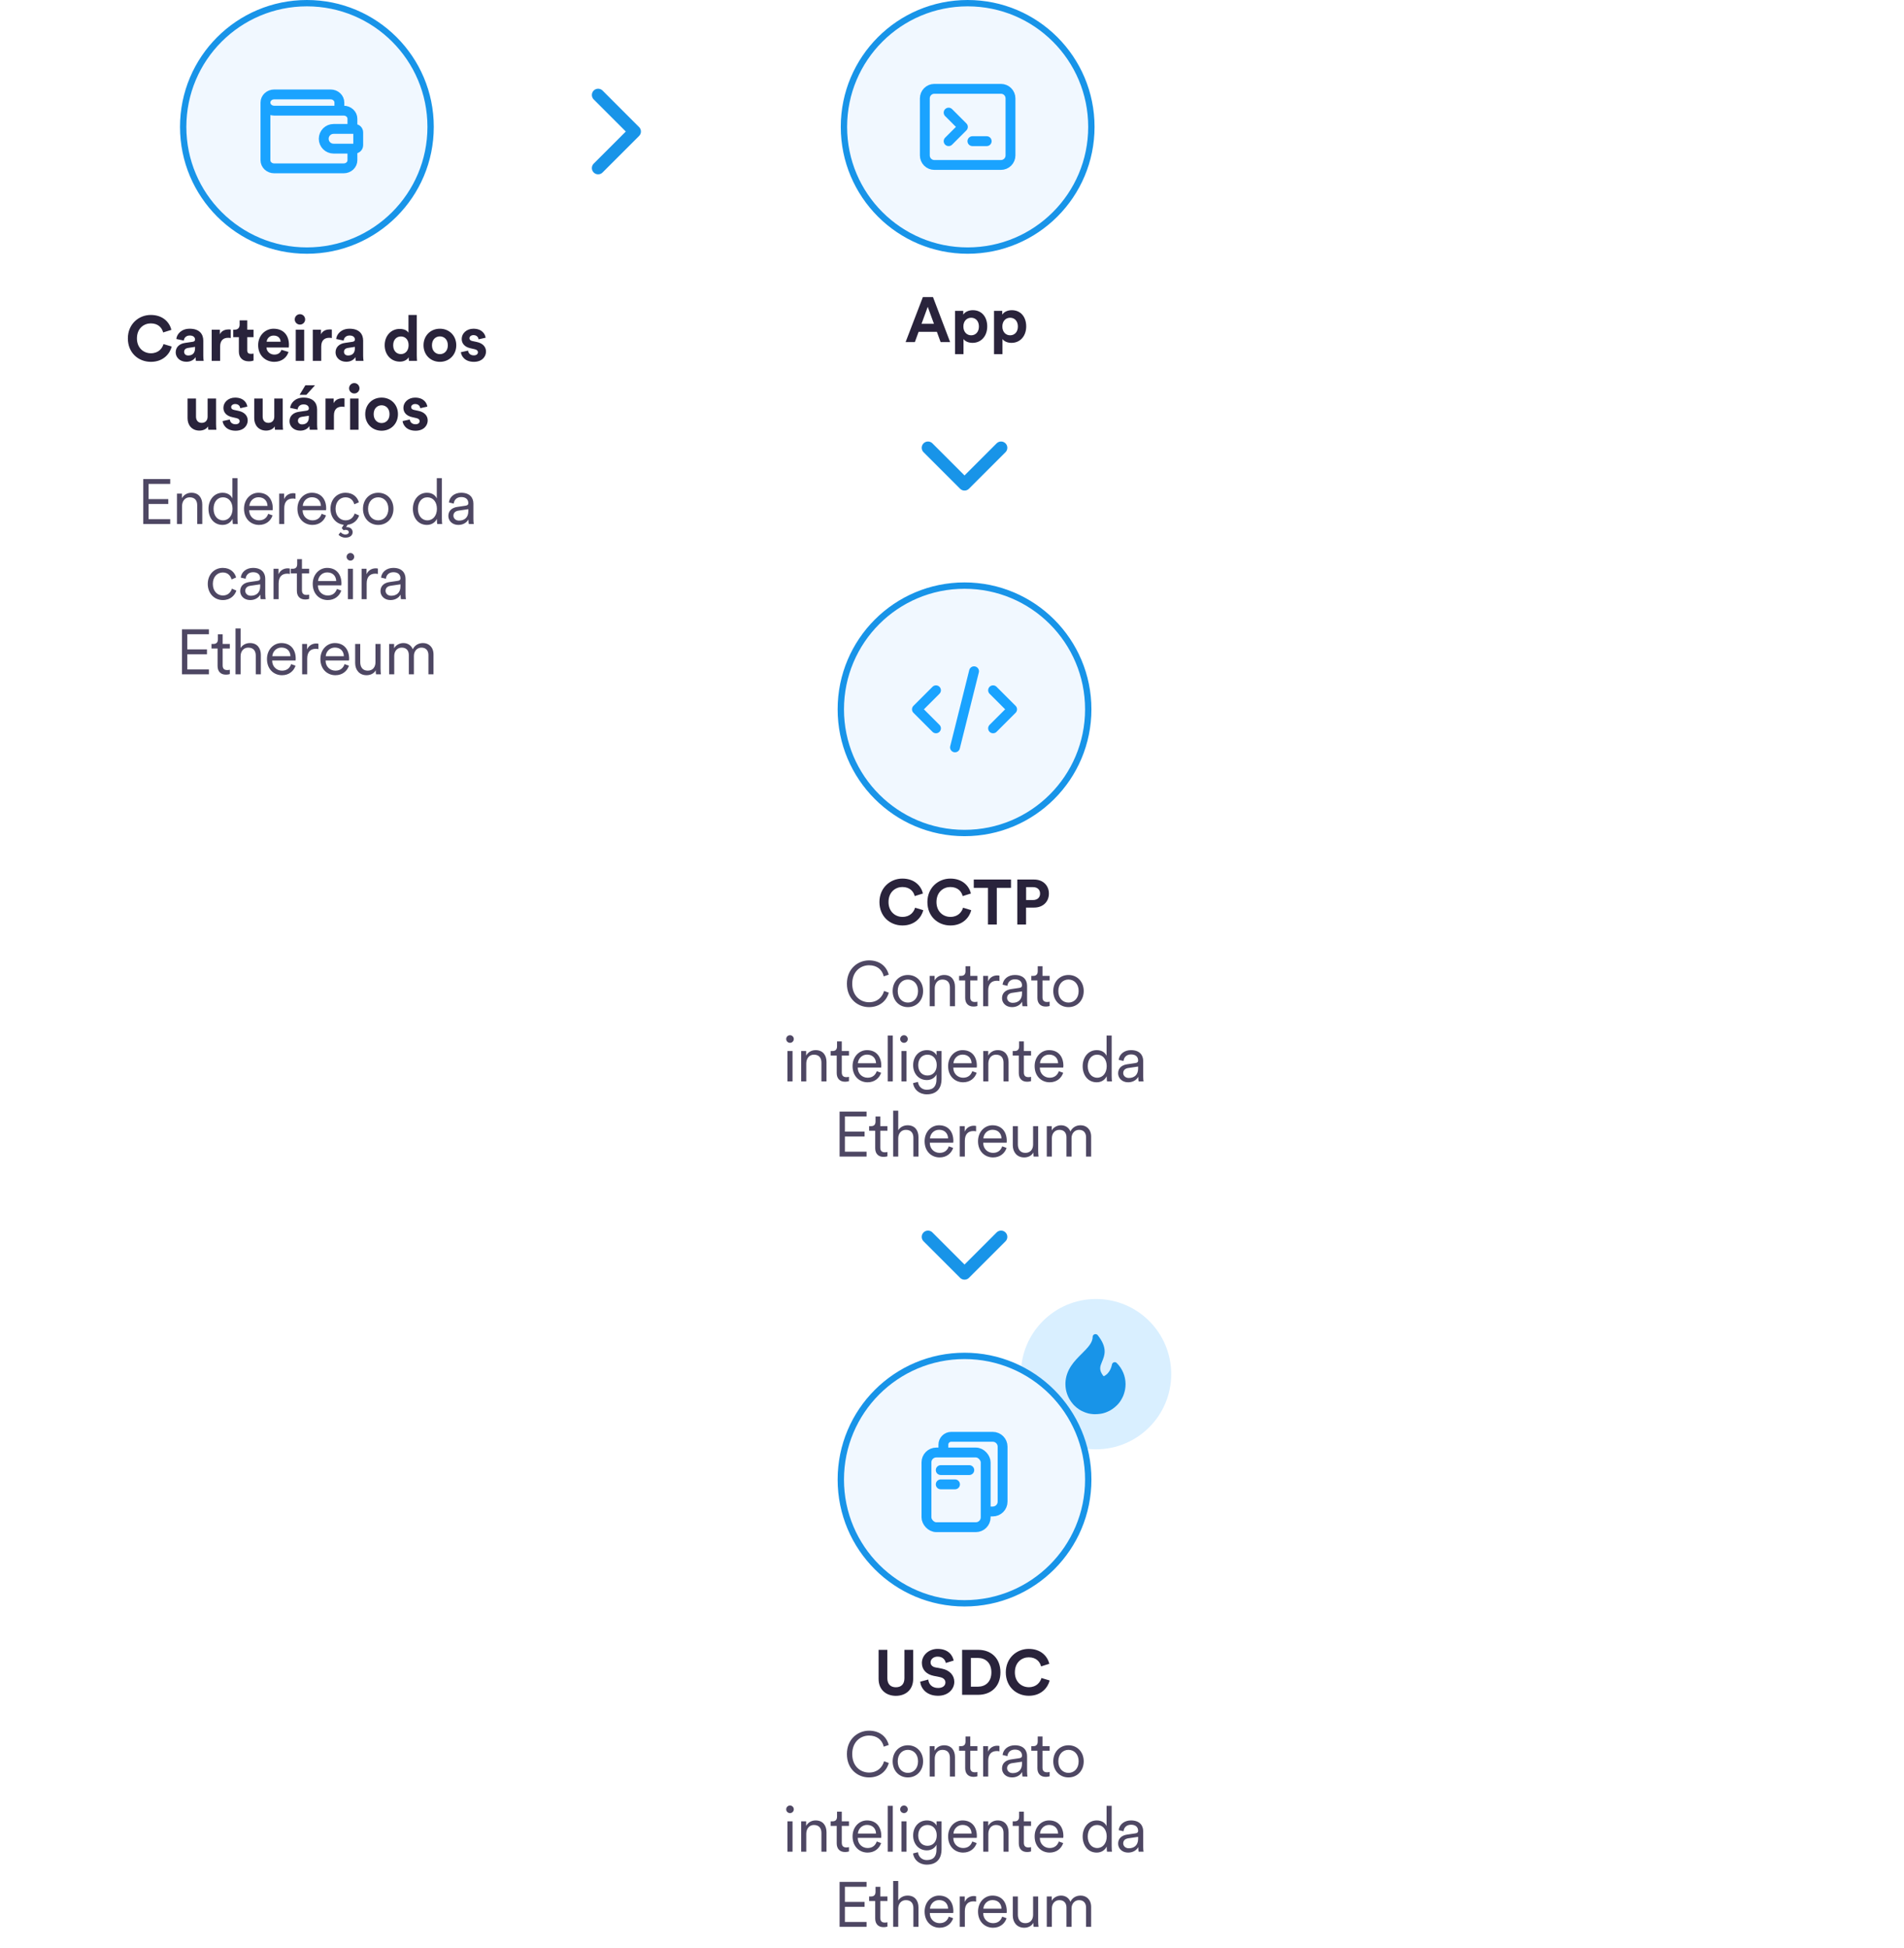 <svg width="304" height="311" viewBox="0 0 304 311" fill="none" xmlns="http://www.w3.org/2000/svg">
<rect width="304" height="311" fill="white"/>
<path d="M175 231.422C181.627 231.422 187 226.049 187 219.422C187 212.794 181.627 207.422 175 207.422C168.373 207.422 163 212.794 163 219.422C163 226.049 168.373 231.422 175 231.422Z" fill="#D9EFFF"/>
<path d="M174.903 225.82C174.671 225.82 174.439 225.804 174.215 225.772C174.159 225.772 174.103 225.756 174.047 225.748C173.951 225.732 173.855 225.708 173.759 225.692C173.759 225.692 173.719 225.684 173.711 225.676C173.655 225.66 173.599 225.652 173.551 225.628C173.519 225.62 173.471 225.604 173.423 225.588C173.367 225.572 173.303 225.548 173.239 225.524C173.183 225.508 173.103 225.476 173.023 225.436C172.951 225.404 172.855 225.364 172.759 225.316C172.703 225.292 172.655 225.26 172.599 225.236C172.543 225.212 172.471 225.164 172.407 225.124C172.343 225.084 172.271 225.044 172.215 224.996C171.959 224.828 171.719 224.628 171.511 224.412C171.463 224.364 171.423 224.324 171.383 224.276C171.335 224.228 171.319 224.204 171.303 224.18L171.191 224.044C171.135 223.972 171.087 223.908 171.039 223.852C170.975 223.764 170.935 223.7 170.895 223.636L170.783 223.468C170.783 223.468 170.767 223.428 170.759 223.42C170.735 223.388 170.703 223.316 170.663 223.244C170.631 223.18 170.591 223.1 170.559 223.036C170.519 222.948 170.487 222.884 170.463 222.812C170.439 222.748 170.407 222.676 170.383 222.604C170.303 222.388 170.247 222.164 170.199 221.94C170.175 221.82 170.159 221.692 170.143 221.572C170.143 221.516 170.127 221.46 170.127 221.404C170.119 221.292 170.111 221.18 170.111 221.076V220.812C170.207 218.668 171.551 217.316 172.743 216.132C173.663 215.212 174.455 214.412 174.455 213.476C174.455 213.284 174.575 213.116 174.759 213.052C174.943 212.988 175.143 213.052 175.263 213.196C176.879 215.228 176.367 216.444 175.959 217.42C175.639 218.188 175.399 218.756 176.207 219.764C177.327 219.276 177.527 217.916 177.535 217.9C177.559 217.732 177.679 217.588 177.839 217.532C177.999 217.476 178.183 217.516 178.303 217.644C179.207 218.548 179.711 219.756 179.711 221.028C179.711 221.332 179.679 221.636 179.623 221.94C179.575 222.172 179.511 222.396 179.439 222.612C179.415 222.684 179.383 222.756 179.359 222.828C179.335 222.884 179.311 222.948 179.279 223.02C179.239 223.116 179.199 223.188 179.159 223.252C179.119 223.324 179.087 223.388 179.047 223.46L178.935 223.644C178.887 223.716 178.847 223.772 178.807 223.836C178.743 223.924 178.695 223.98 178.655 224.036L178.519 224.196C178.519 224.196 178.487 224.236 178.471 224.252C178.399 224.324 178.359 224.372 178.311 224.412C178.095 224.628 177.855 224.82 177.599 224.996C177.543 225.036 177.471 225.084 177.399 225.124C177.343 225.164 177.271 225.204 177.199 225.244C177.167 225.26 177.111 225.292 177.055 225.316C176.967 225.364 176.871 225.404 176.775 225.444C176.719 225.468 176.639 225.5 176.559 225.532C176.519 225.548 176.455 225.572 176.391 225.588C176.351 225.604 176.303 225.612 176.263 225.628C176.223 225.644 176.167 225.652 176.111 225.668C176.111 225.668 176.071 225.676 176.063 225.684C175.967 225.708 175.871 225.724 175.775 225.74C175.719 225.748 175.663 225.764 175.599 225.764C175.375 225.796 175.151 225.812 174.919 225.812L174.903 225.82Z" fill="#1894E8"/>
<circle cx="49" cy="20.26" r="19.753" fill="#F1F8FF" stroke="#1894E8" stroke-width="1.013"/>
<path d="M42.383 16.374C42.383 16.03 42.529 15.701 42.789 15.458C43.05 15.215 43.403 15.078 43.771 15.078L52.797 15.078C53.166 15.078 53.519 15.215 53.779 15.458C54.04 15.701 54.186 16.03 54.186 16.374V17.022M42.383 16.374L42.383 25.585C42.383 25.929 42.529 26.259 42.789 26.502C43.05 26.745 43.403 26.881 43.771 26.881L54.88 26.881C55.249 26.881 55.602 26.745 55.862 26.502C56.123 26.259 56.269 25.929 56.269 25.585V24.15M42.383 16.374C42.383 16.718 42.529 17.047 42.789 17.291C43.05 17.534 43.403 17.67 43.771 17.67L54.88 17.67C55.249 17.67 55.602 17.807 55.862 18.05C56.123 18.293 56.269 18.622 56.269 18.966V20.401M53.26 23.734H56.644C56.948 23.734 57.195 23.487 57.195 23.183V21.137C57.195 20.833 56.948 20.586 56.644 20.586H53.26C52.391 20.586 51.687 21.291 51.687 22.16C51.687 23.029 52.391 23.734 53.26 23.734Z" stroke="#1AA3FF" stroke-width="1.574" stroke-linecap="round" stroke-linejoin="round"/>
<path d="M24.093 57.777C22.087 57.777 20.415 56.328 20.415 54.039C20.415 51.75 22.148 50.291 24.072 50.291C26.058 50.291 27.081 51.507 27.364 52.671L26.048 53.087C25.875 52.398 25.318 51.638 24.072 51.638C22.998 51.638 21.864 52.408 21.864 54.039C21.864 55.569 22.938 56.409 24.093 56.409C25.318 56.409 25.916 55.609 26.108 54.941L27.415 55.336C27.142 56.44 26.108 57.777 24.093 57.777ZM28.052 56.268C28.052 55.376 28.71 54.88 29.541 54.758L30.767 54.576C31.05 54.535 31.142 54.394 31.142 54.221C31.142 53.867 30.868 53.573 30.301 53.573C29.713 53.573 29.389 53.948 29.349 54.383L28.153 54.13C28.234 53.35 28.953 52.489 30.291 52.489C31.871 52.489 32.458 53.38 32.458 54.383V56.835C32.458 57.098 32.489 57.453 32.519 57.625H31.283C31.253 57.493 31.233 57.22 31.233 57.027C30.98 57.422 30.503 57.767 29.764 57.767C28.7 57.767 28.052 57.048 28.052 56.268ZM30.047 56.764C30.615 56.764 31.142 56.49 31.142 55.609V55.386L30.017 55.559C29.673 55.609 29.399 55.802 29.399 56.187C29.399 56.48 29.612 56.764 30.047 56.764ZM36.835 52.621V53.978C36.684 53.948 36.552 53.938 36.43 53.938C35.741 53.938 35.144 54.272 35.144 55.346V57.625H33.797V52.641H35.103V53.38C35.407 52.722 36.096 52.6 36.521 52.6C36.633 52.6 36.734 52.611 36.835 52.621ZM39.476 51.152V52.641H40.479V53.836H39.476V55.923C39.476 56.359 39.679 56.501 40.064 56.501C40.226 56.501 40.408 56.48 40.479 56.46V57.574C40.358 57.625 40.114 57.696 39.719 57.696C38.747 57.696 38.139 57.118 38.139 56.156V53.836H37.238V52.641H37.491C38.018 52.641 38.261 52.297 38.261 51.851V51.152H39.476ZM42.576 54.566H44.805C44.785 54.069 44.461 53.583 43.691 53.583C42.992 53.583 42.607 54.11 42.576 54.566ZM44.937 55.862L46.061 56.197C45.808 57.058 45.018 57.777 43.792 57.777C42.424 57.777 41.219 56.794 41.219 55.113C41.219 53.522 42.394 52.489 43.67 52.489C45.21 52.489 46.132 53.472 46.132 55.072C46.132 55.265 46.112 55.467 46.112 55.488H42.546C42.576 56.146 43.133 56.622 43.802 56.622C44.43 56.622 44.775 56.308 44.937 55.862ZM48.568 57.625H47.221V52.641H48.568V57.625ZM47.059 51.01C47.059 50.544 47.433 50.169 47.889 50.169C48.355 50.169 48.72 50.544 48.72 51.01C48.72 51.456 48.355 51.831 47.889 51.831C47.433 51.831 47.059 51.456 47.059 51.01ZM52.98 52.621V53.978C52.828 53.948 52.696 53.938 52.575 53.938C51.886 53.938 51.288 54.272 51.288 55.346V57.625H49.941V52.641H51.248V53.38C51.552 52.722 52.241 52.6 52.666 52.6C52.778 52.6 52.879 52.611 52.98 52.621ZM53.575 56.268C53.575 55.376 54.233 54.88 55.064 54.758L56.289 54.576C56.573 54.535 56.664 54.394 56.664 54.221C56.664 53.867 56.391 53.573 55.824 53.573C55.236 53.573 54.912 53.948 54.871 54.383L53.676 54.13C53.757 53.35 54.476 52.489 55.813 52.489C57.394 52.489 57.981 53.38 57.981 54.383V56.835C57.981 57.098 58.012 57.453 58.042 57.625H56.806C56.776 57.493 56.755 57.22 56.755 57.027C56.502 57.422 56.026 57.767 55.287 57.767C54.223 57.767 53.575 57.048 53.575 56.268ZM55.57 56.764C56.138 56.764 56.664 56.49 56.664 55.609V55.386L55.54 55.559C55.196 55.609 54.922 55.802 54.922 56.187C54.922 56.48 55.135 56.764 55.57 56.764ZM66.545 50.291V56.723C66.545 57.058 66.565 57.422 66.585 57.625H65.299C65.279 57.524 65.248 57.281 65.248 57.048C65.025 57.443 64.519 57.747 63.85 57.747C62.432 57.747 61.419 56.632 61.419 55.123C61.419 53.664 62.402 52.52 63.81 52.52C64.671 52.52 65.076 52.874 65.218 53.137V50.291H66.545ZM62.777 55.123C62.777 56.014 63.303 56.541 64.013 56.541C64.701 56.541 65.238 56.014 65.238 55.113C65.238 54.221 64.701 53.725 64.013 53.725C63.324 53.725 62.777 54.231 62.777 55.123ZM70.235 56.551C70.894 56.551 71.502 56.075 71.502 55.133C71.502 54.191 70.894 53.715 70.235 53.715C69.577 53.715 68.969 54.191 68.969 55.133C68.969 56.065 69.577 56.551 70.235 56.551ZM70.235 52.489C71.725 52.489 72.849 53.593 72.849 55.133C72.849 56.663 71.725 57.777 70.235 57.777C68.746 57.777 67.622 56.663 67.622 55.133C67.622 53.593 68.746 52.489 70.235 52.489ZM73.586 56.237L74.741 55.984C74.772 56.379 75.065 56.744 75.653 56.744C76.099 56.744 76.311 56.511 76.311 56.247C76.311 56.025 76.159 55.842 75.774 55.761L75.116 55.609C74.154 55.396 73.718 54.819 73.718 54.12C73.718 53.229 74.508 52.489 75.582 52.489C77 52.489 77.476 53.391 77.537 53.928L76.413 54.181C76.372 53.887 76.159 53.512 75.592 53.512C75.237 53.512 74.954 53.725 74.954 54.009C74.954 54.252 75.136 54.404 75.41 54.454L76.119 54.606C77.101 54.809 77.598 55.407 77.598 56.136C77.598 56.946 76.97 57.777 75.663 57.777C74.164 57.777 73.647 56.804 73.586 56.237ZM33.26 68.625C33.239 68.524 33.219 68.291 33.219 68.088C32.946 68.554 32.368 68.757 31.841 68.757C30.636 68.757 29.947 67.875 29.947 66.791V63.641H31.294V66.518C31.294 67.075 31.578 67.521 32.206 67.521C32.804 67.521 33.148 67.116 33.148 66.538V63.641H34.495V67.723C34.495 68.108 34.526 68.453 34.546 68.625H33.26ZM35.54 67.237L36.694 66.984C36.725 67.379 37.019 67.744 37.606 67.744C38.052 67.744 38.265 67.511 38.265 67.247C38.265 67.025 38.113 66.842 37.728 66.761L37.069 66.609C36.107 66.396 35.671 65.819 35.671 65.12C35.671 64.229 36.461 63.489 37.535 63.489C38.953 63.489 39.429 64.391 39.49 64.928L38.366 65.181C38.325 64.887 38.113 64.512 37.545 64.512C37.191 64.512 36.907 64.725 36.907 65.009C36.907 65.252 37.09 65.404 37.363 65.454L38.072 65.606C39.055 65.809 39.551 66.406 39.551 67.136C39.551 67.946 38.923 68.777 37.616 68.777C36.117 68.777 35.6 67.805 35.54 67.237ZM43.904 68.625C43.884 68.524 43.863 68.291 43.863 68.088C43.59 68.554 43.013 68.757 42.486 68.757C41.28 68.757 40.592 67.875 40.592 66.791V63.641H41.939V66.518C41.939 67.075 42.222 67.521 42.85 67.521C43.448 67.521 43.792 67.116 43.792 66.538V63.641H45.14V67.723C45.14 68.108 45.17 68.453 45.191 68.625H43.904ZM46.224 67.268C46.224 66.376 46.883 65.88 47.714 65.758L48.939 65.576C49.223 65.535 49.314 65.394 49.314 65.221C49.314 64.867 49.041 64.573 48.473 64.573C47.886 64.573 47.562 64.948 47.521 65.383L46.326 65.13C46.407 64.35 47.126 63.489 48.463 63.489C50.044 63.489 50.631 64.38 50.631 65.383V67.835C50.631 68.098 50.661 68.453 50.692 68.625H49.456C49.426 68.493 49.405 68.22 49.405 68.027C49.152 68.422 48.676 68.767 47.937 68.767C46.873 68.767 46.224 68.048 46.224 67.268ZM48.22 67.764C48.787 67.764 49.314 67.49 49.314 66.609V66.386L48.19 66.558C47.845 66.609 47.572 66.802 47.572 67.186C47.572 67.48 47.785 67.764 48.22 67.764ZM50.297 61.524L48.919 63.043H47.835L48.757 61.524H50.297ZM55.008 63.621V64.978C54.856 64.948 54.724 64.938 54.603 64.938C53.914 64.938 53.316 65.272 53.316 66.346V68.625H51.969V63.641H53.276V64.38C53.58 63.722 54.269 63.6 54.694 63.6C54.806 63.6 54.907 63.611 55.008 63.621ZM57.244 68.625H55.896V63.641H57.244V68.625ZM55.734 62.01C55.734 61.544 56.109 61.169 56.565 61.169C57.031 61.169 57.396 61.544 57.396 62.01C57.396 62.456 57.031 62.831 56.565 62.831C56.109 62.831 55.734 62.456 55.734 62.01ZM60.926 67.551C61.585 67.551 62.193 67.075 62.193 66.133C62.193 65.191 61.585 64.715 60.926 64.715C60.268 64.715 59.66 65.191 59.66 66.133C59.66 67.065 60.268 67.551 60.926 67.551ZM60.926 63.489C62.416 63.489 63.54 64.593 63.54 66.133C63.54 67.663 62.416 68.777 60.926 68.777C59.437 68.777 58.313 67.663 58.313 66.133C58.313 64.593 59.437 63.489 60.926 63.489ZM64.278 67.237L65.432 66.984C65.463 67.379 65.756 67.744 66.344 67.744C66.79 67.744 67.002 67.511 67.002 67.247C67.002 67.025 66.85 66.842 66.466 66.761L65.807 66.609C64.845 66.396 64.409 65.819 64.409 65.12C64.409 64.229 65.199 63.489 66.273 63.489C67.691 63.489 68.167 64.391 68.228 64.928L67.104 65.181C67.063 64.887 66.85 64.512 66.283 64.512C65.929 64.512 65.645 64.725 65.645 65.009C65.645 65.252 65.827 65.404 66.101 65.454L66.81 65.606C67.793 65.809 68.289 66.406 68.289 67.136C68.289 67.946 67.661 68.777 66.354 68.777C64.855 68.777 64.338 67.805 64.278 67.237Z" fill="#29233B"/>
<path d="M27.179 83.676H22.874V76.494H27.179V77.274H23.725V79.695H26.865V80.475H23.725V82.896H27.179V83.676ZM29.066 80.819V83.676H28.256V78.823H29.046V79.553C29.36 78.986 29.927 78.682 30.565 78.682C31.73 78.682 32.297 79.512 32.297 80.566V83.676H31.487V80.687C31.487 79.978 31.163 79.411 30.282 79.411C29.502 79.411 29.066 80.059 29.066 80.819ZM37.128 82.977V82.845C36.905 83.321 36.378 83.818 35.537 83.818C34.139 83.818 33.288 82.683 33.288 81.245C33.288 79.837 34.18 78.682 35.537 78.682C36.469 78.682 36.945 79.198 37.108 79.603V76.352H37.918V82.764C37.918 83.25 37.948 83.575 37.968 83.676H37.178C37.158 83.564 37.128 83.291 37.128 82.977ZM35.608 83.088C36.52 83.088 37.128 82.318 37.128 81.245C37.128 80.171 36.53 79.411 35.608 79.411C34.686 79.411 34.099 80.171 34.099 81.245C34.099 82.318 34.697 83.088 35.608 83.088ZM39.813 80.779H42.71C42.69 80.009 42.193 79.401 41.272 79.401C40.431 79.401 39.863 80.059 39.813 80.779ZM42.821 82.045L43.52 82.298C43.247 83.139 42.487 83.818 41.363 83.818C40.066 83.818 38.962 82.865 38.962 81.234C38.962 79.705 40.036 78.682 41.261 78.682C42.73 78.682 43.551 79.705 43.551 81.184C43.551 81.285 43.541 81.397 43.53 81.467H39.792V81.508C39.792 82.43 40.492 83.088 41.363 83.088C42.183 83.088 42.629 82.622 42.821 82.045ZM47.177 78.793V79.654C47.046 79.614 46.894 79.603 46.752 79.603C45.941 79.603 45.384 80.07 45.384 81.163V83.676H44.574V78.823H45.364V79.695C45.678 78.986 46.296 78.753 46.833 78.753C46.965 78.753 47.106 78.773 47.177 78.793ZM48.34 80.779H51.238C51.217 80.009 50.721 79.401 49.799 79.401C48.959 79.401 48.391 80.059 48.34 80.779ZM51.349 82.045L52.048 82.298C51.775 83.139 51.015 83.818 49.89 83.818C48.594 83.818 47.49 82.865 47.49 81.234C47.49 79.705 48.563 78.682 49.789 78.682C51.258 78.682 52.078 79.705 52.078 81.184C52.078 81.285 52.068 81.397 52.058 81.467H48.32V81.508C48.32 82.43 49.019 83.088 49.89 83.088C50.711 83.088 51.157 82.622 51.349 82.045ZM54.854 84.668L54.56 84.324L54.885 83.797C53.639 83.656 52.767 82.622 52.767 81.245C52.767 79.735 53.801 78.682 55.168 78.682C56.414 78.682 57.093 79.442 57.296 80.211L56.566 80.525C56.434 80.009 56.039 79.411 55.168 79.411C54.317 79.411 53.578 80.07 53.578 81.245C53.578 82.409 54.317 83.088 55.178 83.088C56.1 83.088 56.485 82.44 56.627 81.994L57.336 82.308C57.123 82.967 56.536 83.676 55.503 83.797L55.239 84.192C55.3 84.172 55.351 84.172 55.391 84.172C55.928 84.172 56.303 84.496 56.303 84.972C56.303 85.448 55.928 85.854 55.148 85.854C54.662 85.854 54.246 85.631 54.044 85.378L54.378 84.983C54.52 85.135 54.783 85.347 55.148 85.347C55.442 85.347 55.685 85.226 55.685 84.972C55.685 84.76 55.503 84.608 55.178 84.608C55.077 84.608 54.956 84.628 54.854 84.668ZM60.388 78.682C61.785 78.682 62.819 79.755 62.819 81.245C62.819 82.744 61.785 83.818 60.388 83.818C58.99 83.818 57.956 82.744 57.956 81.245C57.956 79.755 58.99 78.682 60.388 78.682ZM60.388 79.411C59.516 79.411 58.767 80.07 58.767 81.245C58.767 82.43 59.516 83.088 60.388 83.088C61.259 83.088 62.008 82.43 62.008 81.245C62.008 80.07 61.259 79.411 60.388 79.411ZM69.76 82.977V82.845C69.537 83.321 69.01 83.818 68.169 83.818C66.771 83.818 65.921 82.683 65.921 81.245C65.921 79.837 66.812 78.682 68.169 78.682C69.101 78.682 69.577 79.198 69.74 79.603V76.352H70.55V82.764C70.55 83.25 70.58 83.575 70.6 83.676H69.81C69.79 83.564 69.76 83.291 69.76 82.977ZM68.24 83.088C69.152 83.088 69.76 82.318 69.76 81.245C69.76 80.171 69.162 79.411 68.24 79.411C67.318 79.411 66.731 80.171 66.731 81.245C66.731 82.318 67.329 83.088 68.24 83.088ZM71.584 82.389C71.584 81.538 72.181 81.062 73.032 80.941L74.339 80.748C74.694 80.698 74.775 80.546 74.775 80.333C74.775 79.786 74.41 79.371 73.65 79.371C72.941 79.371 72.516 79.796 72.445 80.414L71.675 80.232C71.776 79.31 72.587 78.682 73.63 78.682C75.008 78.682 75.585 79.472 75.585 80.414V82.865C75.585 83.271 75.615 83.524 75.646 83.676H74.856C74.835 83.564 74.795 83.321 74.795 82.946C74.582 83.341 74.055 83.818 73.184 83.818C72.181 83.818 71.584 83.129 71.584 82.389ZM73.285 83.129C74.126 83.129 74.775 82.663 74.775 81.629V81.305L73.194 81.538C72.728 81.609 72.394 81.873 72.394 82.349C72.394 82.744 72.728 83.129 73.285 83.129ZM35.573 91.411C34.722 91.411 33.982 92.07 33.982 93.245C33.982 94.409 34.722 95.088 35.583 95.088C36.505 95.088 36.89 94.44 37.031 93.994L37.74 94.308C37.508 95.028 36.829 95.818 35.583 95.818C34.185 95.818 33.172 94.724 33.172 93.245C33.172 91.735 34.205 90.682 35.573 90.682C36.819 90.682 37.497 91.442 37.7 92.211L36.971 92.525C36.839 92.009 36.444 91.411 35.573 91.411ZM38.351 94.389C38.351 93.538 38.948 93.062 39.799 92.941L41.106 92.748C41.461 92.698 41.542 92.546 41.542 92.333C41.542 91.786 41.177 91.371 40.417 91.371C39.708 91.371 39.283 91.796 39.212 92.414L38.442 92.232C38.543 91.31 39.353 90.682 40.397 90.682C41.775 90.682 42.352 91.472 42.352 92.414V94.865C42.352 95.271 42.382 95.524 42.413 95.676H41.623C41.602 95.564 41.562 95.321 41.562 94.946C41.349 95.341 40.822 95.818 39.951 95.818C38.948 95.818 38.351 95.129 38.351 94.389ZM40.053 95.129C40.893 95.129 41.542 94.663 41.542 93.629V93.305L39.961 93.538C39.495 93.609 39.161 93.873 39.161 94.349C39.161 94.744 39.495 95.129 40.053 95.129ZM46.279 90.793V91.654C46.148 91.614 45.996 91.603 45.854 91.603C45.044 91.603 44.486 92.07 44.486 93.163V95.676H43.676V90.823H44.466V91.695C44.78 90.986 45.398 90.753 45.935 90.753C46.067 90.753 46.209 90.773 46.279 90.793ZM48.21 89.284V90.823H49.355V91.553H48.21V94.237C48.21 94.744 48.433 94.997 48.949 94.997C49.091 94.997 49.274 94.967 49.355 94.946V95.635C49.264 95.666 49.031 95.726 48.716 95.726C47.916 95.726 47.4 95.23 47.4 94.349V91.553H46.427V90.823H46.741C47.237 90.823 47.45 90.54 47.45 90.084V89.284H48.21ZM50.782 92.779H53.679C53.658 92.009 53.162 91.401 52.24 91.401C51.4 91.401 50.832 92.059 50.782 92.779ZM53.79 94.045L54.489 94.298C54.216 95.139 53.456 95.818 52.331 95.818C51.035 95.818 49.931 94.865 49.931 93.234C49.931 91.705 51.005 90.682 52.23 90.682C53.699 90.682 54.52 91.705 54.52 93.184C54.52 93.285 54.509 93.397 54.499 93.467H50.761V93.508C50.761 94.43 51.46 95.088 52.331 95.088C53.152 95.088 53.598 94.622 53.79 94.045ZM56.353 95.676H55.543V90.823H56.353V95.676ZM55.34 88.909C55.34 88.575 55.614 88.301 55.948 88.301C56.282 88.301 56.556 88.575 56.556 88.909C56.556 89.243 56.282 89.517 55.948 89.517C55.614 89.517 55.34 89.243 55.34 88.909ZM60.338 90.793V91.654C60.206 91.614 60.054 91.603 59.912 91.603C59.102 91.603 58.545 92.07 58.545 93.163V95.676H57.734V90.823H58.524V91.695C58.838 90.986 59.456 90.753 59.993 90.753C60.125 90.753 60.267 90.773 60.338 90.793ZM60.749 94.389C60.749 93.538 61.346 93.062 62.197 92.941L63.504 92.748C63.858 92.698 63.94 92.546 63.94 92.333C63.94 91.786 63.575 91.371 62.815 91.371C62.106 91.371 61.681 91.796 61.61 92.414L60.84 92.232C60.941 91.31 61.751 90.682 62.795 90.682C64.172 90.682 64.75 91.472 64.75 92.414V94.865C64.75 95.271 64.78 95.524 64.811 95.676H64.02C64 95.564 63.96 95.321 63.96 94.946C63.747 95.341 63.22 95.818 62.349 95.818C61.346 95.818 60.749 95.129 60.749 94.389ZM62.45 95.129C63.291 95.129 63.94 94.663 63.94 93.629V93.305L62.359 93.538C61.893 93.609 61.559 93.873 61.559 94.349C61.559 94.744 61.893 95.129 62.45 95.129ZM33.357 107.676H29.052V100.494H33.357V101.274H29.903V103.695H33.043V104.475H29.903V106.896H33.357V107.676ZM35.55 101.284V102.824H36.694V103.553H35.55V106.237C35.55 106.744 35.773 106.997 36.289 106.997C36.431 106.997 36.613 106.967 36.694 106.946V107.635C36.603 107.666 36.37 107.726 36.056 107.726C35.256 107.726 34.739 107.23 34.739 106.349V103.553H33.767V102.824H34.081C34.577 102.824 34.79 102.54 34.79 102.084V101.284H35.55ZM38.415 104.779V107.676H37.605V100.352H38.415V103.472C38.729 102.965 39.286 102.682 39.914 102.682C41.079 102.682 41.647 103.512 41.647 104.566V107.676H40.836V104.687C40.836 103.978 40.512 103.411 39.631 103.411C38.861 103.411 38.415 104.029 38.415 104.779ZM43.478 104.779H46.376C46.355 104.009 45.859 103.401 44.937 103.401C44.096 103.401 43.529 104.059 43.478 104.779ZM46.487 106.045L47.186 106.298C46.912 107.139 46.153 107.818 45.028 107.818C43.732 107.818 42.627 106.865 42.627 105.234C42.627 103.705 43.701 102.682 44.927 102.682C46.396 102.682 47.216 103.705 47.216 105.184C47.216 105.285 47.206 105.397 47.196 105.467H43.458V105.508C43.458 106.43 44.157 107.088 45.028 107.088C45.849 107.088 46.294 106.622 46.487 106.045ZM50.843 102.793V103.654C50.711 103.614 50.559 103.604 50.417 103.604C49.607 103.604 49.05 104.07 49.05 105.164V107.676H48.24V102.824H49.03V103.695C49.344 102.986 49.962 102.753 50.499 102.753C50.63 102.753 50.772 102.773 50.843 102.793ZM52.006 104.779H54.903C54.883 104.009 54.387 103.401 53.465 103.401C52.624 103.401 52.057 104.059 52.006 104.779ZM55.015 106.045L55.714 106.298C55.44 107.139 54.68 107.818 53.556 107.818C52.259 107.818 51.155 106.865 51.155 105.234C51.155 103.705 52.229 102.682 53.455 102.682C54.923 102.682 55.744 103.705 55.744 105.184C55.744 105.285 55.734 105.397 55.724 105.467H51.986V105.508C51.986 106.43 52.685 107.088 53.556 107.088C54.377 107.088 54.822 106.622 55.015 106.045ZM59.989 107.017C59.756 107.514 59.168 107.818 58.53 107.818C57.355 107.818 56.707 106.946 56.707 105.873V102.824H57.517V105.741C57.517 106.45 57.851 107.088 58.712 107.088C59.513 107.088 59.948 106.521 59.948 105.751V102.824H60.759V106.764C60.759 107.139 60.789 107.483 60.819 107.676H60.039C60.009 107.564 59.989 107.301 59.989 107.058V107.017ZM62.924 102.824V103.512C63.198 103.006 63.785 102.682 64.413 102.682C65.082 102.682 65.659 103.036 65.903 103.674C66.247 102.986 66.855 102.682 67.544 102.682C68.425 102.682 69.215 103.29 69.215 104.505V107.676H68.405V104.596C68.405 103.928 68.05 103.411 67.29 103.411C66.571 103.411 66.085 103.999 66.085 104.728V107.676H65.275V104.596C65.275 103.928 64.92 103.411 64.15 103.411C63.421 103.411 62.945 103.978 62.945 104.738V107.676H62.134V102.824H62.924Z" fill="#4E4763"/>
<circle cx="154" cy="113.26" r="19.753" fill="#F1F8FF" stroke="#1894E8" stroke-width="1.013"/>
<path d="M152.48 119.34L155.519 107.184M158.558 110.223L161.597 113.262L158.558 116.301M149.441 116.301L146.402 113.262L149.441 110.223" stroke="#1AA3FF" stroke-width="1.574" stroke-linecap="round" stroke-linejoin="round"/>
<path d="M144.093 147.777C142.087 147.777 140.415 146.328 140.415 144.039C140.415 141.75 142.148 140.291 144.072 140.291C146.058 140.291 147.081 141.506 147.364 142.671L146.048 143.087C145.875 142.398 145.318 141.638 144.072 141.638C142.998 141.638 141.864 142.408 141.864 144.039C141.864 145.569 142.938 146.409 144.093 146.409C145.318 146.409 145.916 145.609 146.108 144.941L147.415 145.336C147.142 146.44 146.108 147.777 144.093 147.777ZM151.749 147.777C149.744 147.777 148.072 146.328 148.072 144.039C148.072 141.75 149.804 140.291 151.729 140.291C153.715 140.291 154.738 141.506 155.021 142.671L153.704 143.087C153.532 142.398 152.975 141.638 151.729 141.638C150.655 141.638 149.521 142.408 149.521 144.039C149.521 145.569 150.595 146.409 151.749 146.409C152.975 146.409 153.573 145.609 153.765 144.941L155.072 145.336C154.798 146.44 153.765 147.777 151.749 147.777ZM161.422 141.77H159.153V147.625H157.745V141.77H155.476V140.443H161.422V141.77ZM163.834 143.715H164.939C165.638 143.715 166.063 143.31 166.063 142.692C166.063 142.054 165.638 141.658 164.939 141.658H163.834V143.715ZM165.111 144.92H163.824V147.625H162.426V140.443H165.111C166.529 140.443 167.471 141.385 167.471 142.682C167.471 143.988 166.529 144.92 165.111 144.92Z" fill="#29233B"/>
<path d="M138.756 160.818C136.932 160.818 135.22 159.48 135.22 157.08C135.22 154.679 136.983 153.352 138.756 153.352C140.386 153.352 141.541 154.253 141.896 155.631L141.106 155.905C140.832 154.78 139.981 154.132 138.756 154.132C137.388 154.132 136.071 155.135 136.071 157.08C136.071 159.035 137.388 160.038 138.756 160.038C140.032 160.038 140.863 159.268 141.156 158.234L141.906 158.508C141.541 159.855 140.397 160.818 138.756 160.818ZM144.956 155.682C146.354 155.682 147.387 156.755 147.387 158.245C147.387 159.744 146.354 160.818 144.956 160.818C143.558 160.818 142.525 159.744 142.525 158.245C142.525 156.755 143.558 155.682 144.956 155.682ZM144.956 156.411C144.085 156.411 143.335 157.07 143.335 158.245C143.335 159.43 144.085 160.088 144.956 160.088C145.827 160.088 146.577 159.43 146.577 158.245C146.577 157.07 145.827 156.411 144.956 156.411ZM149.244 157.819V160.676H148.434V155.824H149.224V156.553C149.538 155.986 150.105 155.682 150.743 155.682C151.908 155.682 152.476 156.512 152.476 157.566V160.676H151.665V157.687C151.665 156.978 151.341 156.411 150.46 156.411C149.68 156.411 149.244 157.059 149.244 157.819ZM154.916 154.284V155.824H156.061V156.553H154.916V159.237C154.916 159.744 155.139 159.997 155.656 159.997C155.798 159.997 155.98 159.967 156.061 159.946V160.635C155.97 160.666 155.737 160.726 155.423 160.726C154.623 160.726 154.106 160.23 154.106 159.349V156.553H153.134V155.824H153.448C153.944 155.824 154.157 155.54 154.157 155.084V154.284H154.916ZM159.575 155.793V156.654C159.443 156.614 159.291 156.604 159.149 156.604C158.339 156.604 157.782 157.07 157.782 158.164V160.676H156.971V155.824H157.762V156.695C158.076 155.986 158.694 155.753 159.23 155.753C159.362 155.753 159.504 155.773 159.575 155.793ZM159.986 159.389C159.986 158.538 160.583 158.062 161.434 157.941L162.741 157.748C163.096 157.698 163.177 157.546 163.177 157.333C163.177 156.786 162.812 156.371 162.052 156.371C161.343 156.371 160.918 156.796 160.847 157.414L160.077 157.232C160.178 156.31 160.989 155.682 162.032 155.682C163.41 155.682 163.987 156.472 163.987 157.414V159.865C163.987 160.271 164.017 160.524 164.048 160.676H163.258C163.237 160.564 163.197 160.321 163.197 159.946C162.984 160.341 162.457 160.818 161.586 160.818C160.583 160.818 159.986 160.129 159.986 159.389ZM161.688 160.129C162.528 160.129 163.177 159.663 163.177 158.63V158.305L161.596 158.538C161.13 158.609 160.796 158.873 160.796 159.349C160.796 159.744 161.13 160.129 161.688 160.129ZM166.447 154.284V155.824H167.591V156.553H166.447V159.237C166.447 159.744 166.67 159.997 167.186 159.997C167.328 159.997 167.51 159.967 167.591 159.946V160.635C167.5 160.666 167.267 160.726 166.953 160.726C166.153 160.726 165.636 160.23 165.636 159.349V156.553H164.664V155.824H164.978C165.474 155.824 165.687 155.54 165.687 155.084V154.284H166.447ZM170.599 155.682C171.997 155.682 173.03 156.755 173.03 158.245C173.03 159.744 171.997 160.818 170.599 160.818C169.201 160.818 168.168 159.744 168.168 158.245C168.168 156.755 169.201 155.682 170.599 155.682ZM170.599 156.411C169.728 156.411 168.978 157.07 168.978 158.245C168.978 159.43 169.728 160.088 170.599 160.088C171.47 160.088 172.22 159.43 172.22 158.245C172.22 157.07 171.47 156.411 170.599 156.411ZM126.54 172.676H125.729V167.824H126.54V172.676ZM125.527 165.909C125.527 165.575 125.8 165.301 126.135 165.301C126.469 165.301 126.742 165.575 126.742 165.909C126.742 166.243 126.469 166.517 126.135 166.517C125.8 166.517 125.527 166.243 125.527 165.909ZM128.731 169.819V172.676H127.921V167.824H128.711V168.553C129.025 167.986 129.592 167.682 130.23 167.682C131.395 167.682 131.963 168.512 131.963 169.566V172.676H131.152V169.687C131.152 168.978 130.828 168.411 129.947 168.411C129.167 168.411 128.731 169.059 128.731 169.819ZM134.403 166.284V167.824H135.548V168.553H134.403V171.237C134.403 171.744 134.626 171.997 135.143 171.997C135.285 171.997 135.467 171.967 135.548 171.946V172.635C135.457 172.666 135.224 172.726 134.91 172.726C134.11 172.726 133.593 172.23 133.593 171.349V168.553H132.621V167.824H132.935C133.431 167.824 133.644 167.54 133.644 167.084V166.284H134.403ZM136.975 169.779H139.872C139.852 169.009 139.356 168.401 138.434 168.401C137.593 168.401 137.026 169.059 136.975 169.779ZM139.984 171.045L140.683 171.298C140.409 172.139 139.649 172.818 138.525 172.818C137.228 172.818 136.124 171.865 136.124 170.234C136.124 168.705 137.198 167.682 138.424 167.682C139.893 167.682 140.713 168.705 140.713 170.184C140.713 170.285 140.703 170.397 140.693 170.467H136.955V170.508C136.955 171.43 137.654 172.088 138.525 172.088C139.345 172.088 139.791 171.622 139.984 171.045ZM142.547 172.676H141.736V165.352H142.547V172.676ZM144.738 172.676H143.928V167.824H144.738V172.676ZM143.725 165.909C143.725 165.575 143.999 165.301 144.333 165.301C144.667 165.301 144.941 165.575 144.941 165.909C144.941 166.243 144.667 166.517 144.333 166.517C143.999 166.517 143.725 166.243 143.725 165.909ZM145.785 172.949L146.565 172.757C146.646 173.466 147.183 174.013 147.973 174.013C149.107 174.013 149.523 173.344 149.523 172.341V171.561C149.3 172.027 148.773 172.463 147.983 172.463C146.697 172.463 145.795 171.44 145.795 170.083C145.795 168.725 146.686 167.682 148.003 167.682C148.763 167.682 149.29 168.036 149.533 168.512V167.824H150.333V172.311C150.333 173.506 149.786 174.742 147.973 174.742C146.778 174.742 145.906 173.972 145.785 172.949ZM149.563 170.072C149.563 169.07 148.966 168.411 148.084 168.411C147.203 168.411 146.605 169.07 146.605 170.072C146.605 171.075 147.203 171.734 148.084 171.734C148.966 171.734 149.563 171.075 149.563 170.072ZM152.23 169.779H155.127C155.107 169.009 154.611 168.401 153.689 168.401C152.848 168.401 152.281 169.059 152.23 169.779ZM155.239 171.045L155.938 171.298C155.664 172.139 154.904 172.818 153.78 172.818C152.483 172.818 151.379 171.865 151.379 170.234C151.379 168.705 152.453 167.682 153.679 167.682C155.148 167.682 155.968 168.705 155.968 170.184C155.968 170.285 155.958 170.397 155.948 170.467H152.21V170.508C152.21 171.43 152.909 172.088 153.78 172.088C154.601 172.088 155.046 171.622 155.239 171.045ZM157.802 169.819V172.676H156.991V167.824H157.782V168.553C158.096 167.986 158.663 167.682 159.301 167.682C160.466 167.682 161.033 168.512 161.033 169.566V172.676H160.223V169.687C160.223 168.978 159.899 168.411 159.017 168.411C158.237 168.411 157.802 169.059 157.802 169.819ZM163.474 166.284V167.824H164.619V168.553H163.474V171.237C163.474 171.744 163.697 171.997 164.214 171.997C164.355 171.997 164.538 171.967 164.619 171.946V172.635C164.528 172.666 164.295 172.726 163.981 172.726C163.18 172.726 162.664 172.23 162.664 171.349V168.553H161.691V167.824H162.005C162.502 167.824 162.714 167.54 162.714 167.084V166.284H163.474ZM166.046 169.779H168.943C168.923 169.009 168.426 168.401 167.504 168.401C166.664 168.401 166.096 169.059 166.046 169.779ZM169.054 171.045L169.753 171.298C169.48 172.139 168.72 172.818 167.596 172.818C166.299 172.818 165.195 171.865 165.195 170.234C165.195 168.705 166.269 167.682 167.494 167.682C168.963 167.682 169.784 168.705 169.784 170.184C169.784 170.285 169.774 170.397 169.763 170.467H166.025V170.508C166.025 171.43 166.724 172.088 167.596 172.088C168.416 172.088 168.862 171.622 169.054 171.045ZM176.701 171.977V171.845C176.479 172.321 175.952 172.818 175.111 172.818C173.713 172.818 172.862 171.683 172.862 170.245C172.862 168.837 173.754 167.682 175.111 167.682C176.043 167.682 176.519 168.198 176.681 168.604V165.352H177.492V171.764C177.492 172.25 177.522 172.574 177.542 172.676H176.752C176.732 172.564 176.701 172.291 176.701 171.977ZM175.182 172.088C176.094 172.088 176.701 171.318 176.701 170.245C176.701 169.171 176.104 168.411 175.182 168.411C174.26 168.411 173.673 169.171 173.673 170.245C173.673 171.318 174.27 172.088 175.182 172.088ZM178.525 171.389C178.525 170.538 179.123 170.062 179.974 169.941L181.281 169.748C181.635 169.698 181.716 169.546 181.716 169.333C181.716 168.786 181.352 168.371 180.592 168.371C179.883 168.371 179.457 168.796 179.386 169.414L178.617 169.232C178.718 168.31 179.528 167.682 180.572 167.682C181.949 167.682 182.527 168.472 182.527 169.414V171.865C182.527 172.271 182.557 172.524 182.587 172.676H181.797C181.777 172.564 181.737 172.321 181.737 171.946C181.524 172.341 180.997 172.818 180.126 172.818C179.123 172.818 178.525 172.129 178.525 171.389ZM180.227 172.129C181.068 172.129 181.716 171.663 181.716 170.63V170.305L180.136 170.538C179.67 170.609 179.336 170.873 179.336 171.349C179.336 171.744 179.67 172.129 180.227 172.129ZM138.357 184.676H134.052V177.494H138.357V178.274H134.903V180.695H138.043V181.475H134.903V183.896H138.357V184.676ZM140.55 178.284V179.824H141.694V180.553H140.55V183.237C140.55 183.744 140.773 183.997 141.289 183.997C141.431 183.997 141.613 183.967 141.694 183.946V184.635C141.603 184.666 141.37 184.726 141.056 184.726C140.256 184.726 139.739 184.23 139.739 183.349V180.553H138.767V179.824H139.081C139.577 179.824 139.79 179.54 139.79 179.084V178.284H140.55ZM143.415 181.779V184.676H142.605V177.352H143.415V180.472C143.729 179.965 144.286 179.682 144.914 179.682C146.079 179.682 146.647 180.512 146.647 181.566V184.676H145.836V181.687C145.836 180.978 145.512 180.411 144.631 180.411C143.861 180.411 143.415 181.029 143.415 181.779ZM148.478 181.779H151.376C151.355 181.009 150.859 180.401 149.937 180.401C149.096 180.401 148.529 181.059 148.478 181.779ZM151.487 183.045L152.186 183.298C151.912 184.139 151.153 184.818 150.028 184.818C148.732 184.818 147.627 183.865 147.627 182.234C147.627 180.705 148.701 179.682 149.927 179.682C151.396 179.682 152.216 180.705 152.216 182.184C152.216 182.285 152.206 182.397 152.196 182.467H148.458V182.508C148.458 183.43 149.157 184.088 150.028 184.088C150.849 184.088 151.294 183.622 151.487 183.045ZM155.843 179.793V180.654C155.711 180.614 155.559 180.604 155.418 180.604C154.607 180.604 154.05 181.07 154.05 182.164V184.676H153.24V179.824H154.03V180.695C154.344 179.986 154.962 179.753 155.499 179.753C155.63 179.753 155.772 179.773 155.843 179.793ZM157.006 181.779H159.903C159.883 181.009 159.387 180.401 158.465 180.401C157.624 180.401 157.057 181.059 157.006 181.779ZM160.015 183.045L160.714 183.298C160.44 184.139 159.68 184.818 158.556 184.818C157.259 184.818 156.155 183.865 156.155 182.234C156.155 180.705 157.229 179.682 158.455 179.682C159.924 179.682 160.744 180.705 160.744 182.184C160.744 182.285 160.734 182.397 160.724 182.467H156.986V182.508C156.986 183.43 157.685 184.088 158.556 184.088C159.377 184.088 159.822 183.622 160.015 183.045ZM164.989 184.017C164.756 184.514 164.168 184.818 163.53 184.818C162.355 184.818 161.707 183.946 161.707 182.873V179.824H162.517V182.741C162.517 183.45 162.851 184.088 163.712 184.088C164.513 184.088 164.948 183.521 164.948 182.751V179.824H165.759V183.764C165.759 184.139 165.789 184.483 165.819 184.676H165.039C165.009 184.564 164.989 184.301 164.989 184.058V184.017ZM167.924 179.824V180.512C168.198 180.006 168.785 179.682 169.414 179.682C170.082 179.682 170.659 180.036 170.903 180.674C171.247 179.986 171.855 179.682 172.544 179.682C173.425 179.682 174.215 180.29 174.215 181.505V184.676H173.405V181.596C173.405 180.928 173.05 180.411 172.29 180.411C171.571 180.411 171.085 180.999 171.085 181.728V184.676H170.275V181.596C170.275 180.928 169.92 180.411 169.15 180.411C168.421 180.411 167.945 180.978 167.945 181.738V184.676H167.134V179.824H167.924Z" fill="#4E4763"/>
<circle cx="154" cy="236.26" r="19.753" fill="#F1F8FF" stroke="#1894E8" stroke-width="1.013"/>
<rect x="147.922" y="231.934" width="9.455" height="11.925" rx="1.574" stroke="#1AA3FF" stroke-width="1.574"/>
<path d="M157.376 241.35H158.504C159.373 241.35 160.078 240.646 160.078 239.777V231C160.078 230.13 159.373 229.426 158.504 229.426H151.878C151.185 229.426 150.623 229.988 150.623 230.681V230.681V231.622" stroke="#1AA3FF" stroke-width="1.574"/>
<path d="M150.201 234.742H154.76" stroke="#1AA3FF" stroke-width="1.574" stroke-linecap="round"/>
<path d="M150.201 237.02H152.48" stroke="#1AA3FF" stroke-width="1.574" stroke-linecap="round"/>
<path d="M143.035 270.787C141.506 270.787 140.28 269.845 140.28 268.082L140.28 263.443H141.678V267.981C141.678 268.923 142.205 269.42 143.035 269.42C143.886 269.42 144.403 268.923 144.403 267.981V263.443H145.801V268.082C145.801 269.845 144.575 270.787 143.035 270.787ZM152.266 265.155L151.01 265.54C150.939 265.145 150.615 264.527 149.703 264.527C149.024 264.527 148.579 264.962 148.579 265.438C148.579 265.834 148.832 266.148 149.359 266.249L150.362 266.441C151.668 266.695 152.367 267.545 152.367 268.558C152.367 269.663 151.445 270.777 149.774 270.777C147.87 270.777 147.029 269.551 146.917 268.528L148.214 268.184C148.275 268.893 148.771 269.531 149.784 269.531C150.534 269.531 150.949 269.156 150.949 268.65C150.949 268.234 150.635 267.91 150.078 267.799L149.075 267.596C147.93 267.363 147.191 266.624 147.191 265.54C147.191 264.263 148.336 263.291 149.693 263.291C151.435 263.291 152.104 264.344 152.266 265.155ZM155.015 269.328H156.129C157.304 269.328 158.287 268.599 158.287 267.039C158.287 265.479 157.314 264.739 156.139 264.739H155.015V269.328ZM156.179 270.625H153.617V263.443H156.19C158.236 263.443 159.735 264.77 159.735 267.039C159.735 269.308 158.226 270.625 156.179 270.625ZM164.268 270.777C162.262 270.777 160.591 269.328 160.591 267.039C160.591 264.75 162.323 263.291 164.248 263.291C166.233 263.291 167.256 264.506 167.54 265.671L166.223 266.087C166.051 265.398 165.494 264.638 164.248 264.638C163.174 264.638 162.039 265.408 162.039 267.039C162.039 268.569 163.113 269.409 164.268 269.409C165.494 269.409 166.091 268.609 166.284 267.941L167.591 268.336C167.317 269.44 166.284 270.777 164.268 270.777Z" fill="#29233B"/>
<path d="M138.756 283.818C136.932 283.818 135.22 282.48 135.22 280.08C135.22 277.679 136.983 276.352 138.756 276.352C140.386 276.352 141.541 277.253 141.896 278.631L141.106 278.905C140.832 277.78 139.981 277.132 138.756 277.132C137.388 277.132 136.071 278.135 136.071 280.08C136.071 282.035 137.388 283.038 138.756 283.038C140.032 283.038 140.863 282.268 141.156 281.234L141.906 281.508C141.541 282.855 140.397 283.818 138.756 283.818ZM144.956 278.682C146.354 278.682 147.387 279.755 147.387 281.245C147.387 282.744 146.354 283.818 144.956 283.818C143.558 283.818 142.525 282.744 142.525 281.245C142.525 279.755 143.558 278.682 144.956 278.682ZM144.956 279.411C144.085 279.411 143.335 280.07 143.335 281.245C143.335 282.43 144.085 283.088 144.956 283.088C145.827 283.088 146.577 282.43 146.577 281.245C146.577 280.07 145.827 279.411 144.956 279.411ZM149.244 280.819V283.676H148.434V278.824H149.224V279.553C149.538 278.986 150.105 278.682 150.743 278.682C151.908 278.682 152.476 279.512 152.476 280.566V283.676H151.665V280.687C151.665 279.978 151.341 279.411 150.46 279.411C149.68 279.411 149.244 280.059 149.244 280.819ZM154.916 277.284V278.824H156.061V279.553H154.916V282.237C154.916 282.744 155.139 282.997 155.656 282.997C155.798 282.997 155.98 282.967 156.061 282.946V283.635C155.97 283.666 155.737 283.726 155.423 283.726C154.623 283.726 154.106 283.23 154.106 282.349V279.553H153.134V278.824H153.448C153.944 278.824 154.157 278.54 154.157 278.084V277.284H154.916ZM159.575 278.793V279.654C159.443 279.614 159.291 279.604 159.149 279.604C158.339 279.604 157.782 280.07 157.782 281.164V283.676H156.971V278.824H157.762V279.695C158.076 278.986 158.694 278.753 159.23 278.753C159.362 278.753 159.504 278.773 159.575 278.793ZM159.986 282.389C159.986 281.538 160.583 281.062 161.434 280.941L162.741 280.748C163.096 280.698 163.177 280.546 163.177 280.333C163.177 279.786 162.812 279.371 162.052 279.371C161.343 279.371 160.918 279.796 160.847 280.414L160.077 280.232C160.178 279.31 160.989 278.682 162.032 278.682C163.41 278.682 163.987 279.472 163.987 280.414V282.865C163.987 283.271 164.017 283.524 164.048 283.676H163.258C163.237 283.564 163.197 283.321 163.197 282.946C162.984 283.341 162.457 283.818 161.586 283.818C160.583 283.818 159.986 283.129 159.986 282.389ZM161.688 283.129C162.528 283.129 163.177 282.663 163.177 281.63V281.305L161.596 281.538C161.13 281.609 160.796 281.873 160.796 282.349C160.796 282.744 161.13 283.129 161.688 283.129ZM166.447 277.284V278.824H167.591V279.553H166.447V282.237C166.447 282.744 166.67 282.997 167.186 282.997C167.328 282.997 167.51 282.967 167.591 282.946V283.635C167.5 283.666 167.267 283.726 166.953 283.726C166.153 283.726 165.636 283.23 165.636 282.349V279.553H164.664V278.824H164.978C165.474 278.824 165.687 278.54 165.687 278.084V277.284H166.447ZM170.599 278.682C171.997 278.682 173.03 279.755 173.03 281.245C173.03 282.744 171.997 283.818 170.599 283.818C169.201 283.818 168.168 282.744 168.168 281.245C168.168 279.755 169.201 278.682 170.599 278.682ZM170.599 279.411C169.728 279.411 168.978 280.07 168.978 281.245C168.978 282.43 169.728 283.088 170.599 283.088C171.47 283.088 172.22 282.43 172.22 281.245C172.22 280.07 171.47 279.411 170.599 279.411ZM126.54 295.676H125.729V290.824H126.54V295.676ZM125.527 288.909C125.527 288.575 125.8 288.301 126.135 288.301C126.469 288.301 126.742 288.575 126.742 288.909C126.742 289.243 126.469 289.517 126.135 289.517C125.8 289.517 125.527 289.243 125.527 288.909ZM128.731 292.819V295.676H127.921V290.824H128.711V291.553C129.025 290.986 129.592 290.682 130.23 290.682C131.395 290.682 131.963 291.512 131.963 292.566V295.676H131.152V292.687C131.152 291.978 130.828 291.411 129.947 291.411C129.167 291.411 128.731 292.059 128.731 292.819ZM134.403 289.284V290.824H135.548V291.553H134.403V294.237C134.403 294.744 134.626 294.997 135.143 294.997C135.285 294.997 135.467 294.967 135.548 294.946V295.635C135.457 295.666 135.224 295.726 134.91 295.726C134.11 295.726 133.593 295.23 133.593 294.349V291.553H132.621V290.824H132.935C133.431 290.824 133.644 290.54 133.644 290.084V289.284H134.403ZM136.975 292.779H139.872C139.852 292.009 139.356 291.401 138.434 291.401C137.593 291.401 137.026 292.059 136.975 292.779ZM139.984 294.045L140.683 294.298C140.409 295.139 139.649 295.818 138.525 295.818C137.228 295.818 136.124 294.865 136.124 293.234C136.124 291.705 137.198 290.682 138.424 290.682C139.893 290.682 140.713 291.705 140.713 293.184C140.713 293.285 140.703 293.397 140.693 293.467H136.955V293.508C136.955 294.43 137.654 295.088 138.525 295.088C139.345 295.088 139.791 294.622 139.984 294.045ZM142.547 295.676H141.736V288.352H142.547V295.676ZM144.738 295.676H143.928V290.824H144.738V295.676ZM143.725 288.909C143.725 288.575 143.999 288.301 144.333 288.301C144.667 288.301 144.941 288.575 144.941 288.909C144.941 289.243 144.667 289.517 144.333 289.517C143.999 289.517 143.725 289.243 143.725 288.909ZM145.785 295.949L146.565 295.757C146.646 296.466 147.183 297.013 147.973 297.013C149.107 297.013 149.523 296.344 149.523 295.341V294.561C149.3 295.027 148.773 295.463 147.983 295.463C146.697 295.463 145.795 294.44 145.795 293.083C145.795 291.725 146.686 290.682 148.003 290.682C148.763 290.682 149.29 291.036 149.533 291.512V290.824H150.333V295.311C150.333 296.506 149.786 297.742 147.973 297.742C146.778 297.742 145.906 296.972 145.785 295.949ZM149.563 293.072C149.563 292.07 148.966 291.411 148.084 291.411C147.203 291.411 146.605 292.07 146.605 293.072C146.605 294.075 147.203 294.734 148.084 294.734C148.966 294.734 149.563 294.075 149.563 293.072ZM152.23 292.779H155.127C155.107 292.009 154.611 291.401 153.689 291.401C152.848 291.401 152.281 292.059 152.23 292.779ZM155.239 294.045L155.938 294.298C155.664 295.139 154.904 295.818 153.78 295.818C152.483 295.818 151.379 294.865 151.379 293.234C151.379 291.705 152.453 290.682 153.679 290.682C155.148 290.682 155.968 291.705 155.968 293.184C155.968 293.285 155.958 293.397 155.948 293.467H152.21V293.508C152.21 294.43 152.909 295.088 153.78 295.088C154.601 295.088 155.046 294.622 155.239 294.045ZM157.802 292.819V295.676H156.991V290.824H157.782V291.553C158.096 290.986 158.663 290.682 159.301 290.682C160.466 290.682 161.033 291.512 161.033 292.566V295.676H160.223V292.687C160.223 291.978 159.899 291.411 159.017 291.411C158.237 291.411 157.802 292.059 157.802 292.819ZM163.474 289.284V290.824H164.619V291.553H163.474V294.237C163.474 294.744 163.697 294.997 164.214 294.997C164.355 294.997 164.538 294.967 164.619 294.946V295.635C164.528 295.666 164.295 295.726 163.981 295.726C163.18 295.726 162.664 295.23 162.664 294.349V291.553H161.691V290.824H162.005C162.502 290.824 162.714 290.54 162.714 290.084V289.284H163.474ZM166.046 292.779H168.943C168.923 292.009 168.426 291.401 167.504 291.401C166.664 291.401 166.096 292.059 166.046 292.779ZM169.054 294.045L169.753 294.298C169.48 295.139 168.72 295.818 167.596 295.818C166.299 295.818 165.195 294.865 165.195 293.234C165.195 291.705 166.269 290.682 167.494 290.682C168.963 290.682 169.784 291.705 169.784 293.184C169.784 293.285 169.774 293.397 169.763 293.467H166.025V293.508C166.025 294.43 166.724 295.088 167.596 295.088C168.416 295.088 168.862 294.622 169.054 294.045ZM176.701 294.977V294.845C176.479 295.321 175.952 295.818 175.111 295.818C173.713 295.818 172.862 294.683 172.862 293.245C172.862 291.837 173.754 290.682 175.111 290.682C176.043 290.682 176.519 291.198 176.681 291.604V288.352H177.492V294.764C177.492 295.25 177.522 295.574 177.542 295.676H176.752C176.732 295.564 176.701 295.291 176.701 294.977ZM175.182 295.088C176.094 295.088 176.701 294.318 176.701 293.245C176.701 292.171 176.104 291.411 175.182 291.411C174.26 291.411 173.673 292.171 173.673 293.245C173.673 294.318 174.27 295.088 175.182 295.088ZM178.525 294.389C178.525 293.538 179.123 293.062 179.974 292.941L181.281 292.748C181.635 292.698 181.716 292.546 181.716 292.333C181.716 291.786 181.352 291.371 180.592 291.371C179.883 291.371 179.457 291.796 179.386 292.414L178.617 292.232C178.718 291.31 179.528 290.682 180.572 290.682C181.949 290.682 182.527 291.472 182.527 292.414V294.865C182.527 295.271 182.557 295.524 182.587 295.676H181.797C181.777 295.564 181.737 295.321 181.737 294.946C181.524 295.341 180.997 295.818 180.126 295.818C179.123 295.818 178.525 295.129 178.525 294.389ZM180.227 295.129C181.068 295.129 181.716 294.663 181.716 293.63V293.305L180.136 293.538C179.67 293.609 179.336 293.873 179.336 294.349C179.336 294.744 179.67 295.129 180.227 295.129ZM138.357 307.676H134.052V300.494H138.357V301.274H134.903V303.695H138.043V304.475H134.903V306.896H138.357V307.676ZM140.55 301.284V302.824H141.694V303.553H140.55V306.237C140.55 306.744 140.773 306.997 141.289 306.997C141.431 306.997 141.613 306.967 141.694 306.946V307.635C141.603 307.666 141.37 307.726 141.056 307.726C140.256 307.726 139.739 307.23 139.739 306.349V303.553H138.767V302.824H139.081C139.577 302.824 139.79 302.54 139.79 302.084V301.284H140.55ZM143.415 304.779V307.676H142.605V300.352H143.415V303.472C143.729 302.965 144.286 302.682 144.914 302.682C146.079 302.682 146.647 303.512 146.647 304.566V307.676H145.836V304.687C145.836 303.978 145.512 303.411 144.631 303.411C143.861 303.411 143.415 304.029 143.415 304.779ZM148.478 304.779H151.376C151.355 304.009 150.859 303.401 149.937 303.401C149.096 303.401 148.529 304.059 148.478 304.779ZM151.487 306.045L152.186 306.298C151.912 307.139 151.153 307.818 150.028 307.818C148.732 307.818 147.627 306.865 147.627 305.234C147.627 303.705 148.701 302.682 149.927 302.682C151.396 302.682 152.216 303.705 152.216 305.184C152.216 305.285 152.206 305.397 152.196 305.467H148.458V305.508C148.458 306.43 149.157 307.088 150.028 307.088C150.849 307.088 151.294 306.622 151.487 306.045ZM155.843 302.793V303.654C155.711 303.614 155.559 303.604 155.418 303.604C154.607 303.604 154.05 304.07 154.05 305.164V307.676H153.24V302.824H154.03V303.695C154.344 302.986 154.962 302.753 155.499 302.753C155.63 302.753 155.772 302.773 155.843 302.793ZM157.006 304.779H159.903C159.883 304.009 159.387 303.401 158.465 303.401C157.624 303.401 157.057 304.059 157.006 304.779ZM160.015 306.045L160.714 306.298C160.44 307.139 159.68 307.818 158.556 307.818C157.259 307.818 156.155 306.865 156.155 305.234C156.155 303.705 157.229 302.682 158.455 302.682C159.924 302.682 160.744 303.705 160.744 305.184C160.744 305.285 160.734 305.397 160.724 305.467H156.986V305.508C156.986 306.43 157.685 307.088 158.556 307.088C159.377 307.088 159.822 306.622 160.015 306.045ZM164.989 307.017C164.756 307.514 164.168 307.818 163.53 307.818C162.355 307.818 161.707 306.946 161.707 305.873V302.824H162.517V305.741C162.517 306.45 162.851 307.088 163.712 307.088C164.513 307.088 164.948 306.521 164.948 305.751V302.824H165.759V306.764C165.759 307.139 165.789 307.483 165.819 307.676H165.039C165.009 307.564 164.989 307.301 164.989 307.058V307.017ZM167.924 302.824V303.512C168.198 303.006 168.785 302.682 169.414 302.682C170.082 302.682 170.659 303.036 170.903 303.674C171.247 302.986 171.855 302.682 172.544 302.682C173.425 302.682 174.215 303.29 174.215 304.505V307.676H173.405V304.596C173.405 303.928 173.05 303.411 172.29 303.411C171.571 303.411 171.085 303.999 171.085 304.728V307.676H170.275V304.596C170.275 303.928 169.92 303.411 169.15 303.411C168.421 303.411 167.945 303.978 167.945 304.738V307.676H167.134V302.824H167.924Z" fill="#4E4763"/>
<circle cx="154.5" cy="20.26" r="19.753" fill="#F1F8FF" stroke="#1894E8" stroke-width="1.013"/>
<path d="M151.461 17.982L153.74 20.262L151.461 22.541M155.26 22.541H157.539M149.182 26.34H159.818C160.221 26.34 160.608 26.179 160.892 25.895C161.177 25.61 161.338 25.223 161.338 24.82V15.703C161.338 15.3 161.177 14.914 160.892 14.629C160.608 14.344 160.221 14.184 159.818 14.184H149.182C148.779 14.184 148.392 14.344 148.107 14.629C147.822 14.914 147.662 15.3 147.662 15.703V24.82C147.662 25.223 147.822 25.61 148.107 25.895C148.392 26.179 148.779 26.34 149.182 26.34Z" stroke="#1AA3FF" stroke-width="1.574" stroke-linecap="round" stroke-linejoin="round"/>
<path d="M150.183 54.625L149.585 52.984H146.668L146.07 54.625H144.591L147.347 47.443H148.967L151.702 54.625H150.183ZM148.127 48.993L147.134 51.708H149.119L148.127 48.993ZM153.837 56.55H152.49V49.641H153.796V50.249C154.019 49.864 154.576 49.53 155.326 49.53C156.785 49.53 157.625 50.644 157.625 52.123C157.625 53.632 156.683 54.747 155.275 54.747C154.586 54.747 154.08 54.473 153.837 54.139V56.55ZM156.298 52.133C156.298 51.252 155.751 50.735 155.063 50.735C154.374 50.735 153.817 51.252 153.817 52.133C153.817 53.014 154.374 53.541 155.063 53.541C155.751 53.541 156.298 53.025 156.298 52.133ZM160.059 56.55H158.712V49.641H160.019V50.249C160.242 49.864 160.799 49.53 161.548 49.53C163.007 49.53 163.848 50.644 163.848 52.123C163.848 53.632 162.906 54.747 161.498 54.747C160.809 54.747 160.302 54.473 160.059 54.139V56.55ZM162.521 52.133C162.521 51.252 161.974 50.735 161.285 50.735C160.596 50.735 160.039 51.252 160.039 52.133C160.039 53.014 160.596 53.541 161.285 53.541C161.974 53.541 162.521 53.025 162.521 52.133Z" fill="#29233B"/>
<path d="M95.5 15.168L101.333 21.001L95.5 26.835" stroke="#1894E8" stroke-width="2" stroke-linecap="round" stroke-linejoin="round"/>
<path d="M159.833 71.5L154 77.333L148.166 71.5" stroke="#1894E8" stroke-width="2" stroke-linecap="round" stroke-linejoin="round"/>
<path d="M159.833 197.5L154 203.333L148.166 197.5" stroke="#1894E8" stroke-width="2" stroke-linecap="round" stroke-linejoin="round"/>
</svg>
